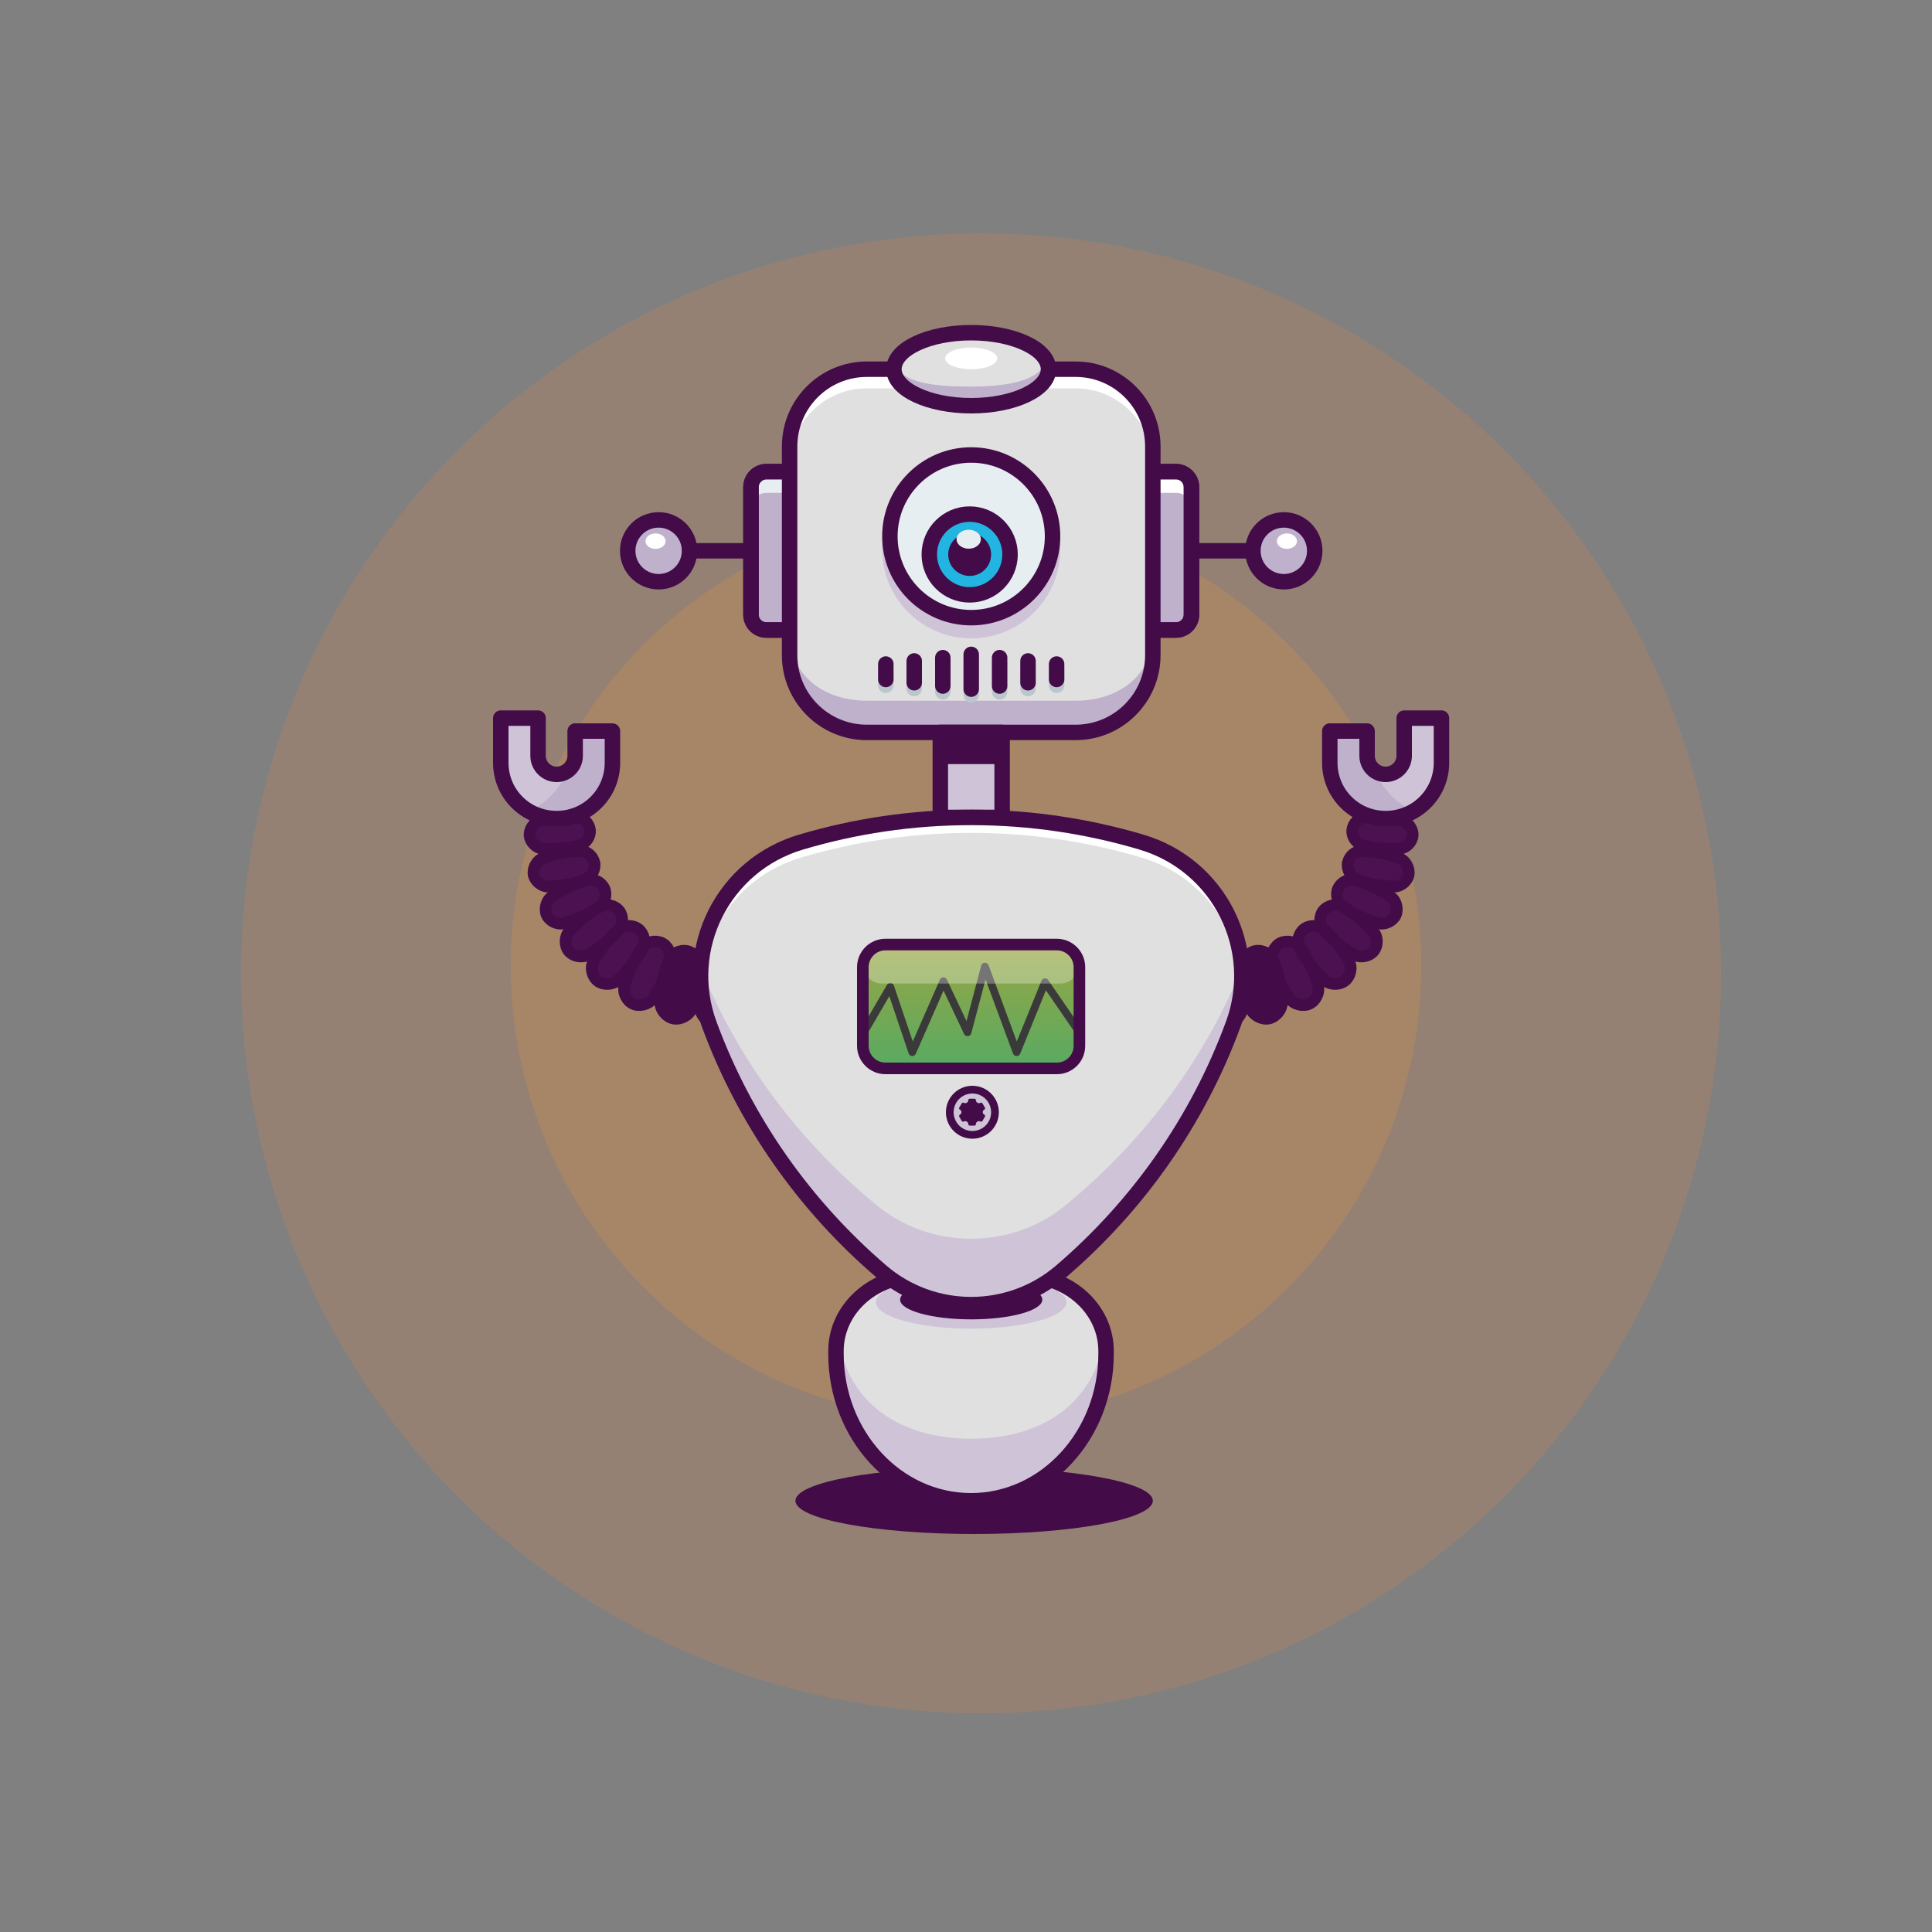 <?xml version="1.0" encoding="UTF-8" standalone="no"?>
<!-- Generator: Adobe Illustrator 23.1.1, SVG Export Plug-In . SVG Version: 6.00 Build 0)  -->

<svg
   version="1.1"
   id="Layer_1"
   x="0px"
   y="0px"
   viewBox="0 0 1000 1000"
   style="enable-background:new 0 0 1000 1000;"
   xml:space="preserve"
   sodipodi:docname="ai.svg"
   inkscape:version="1.2.1 (9c6d41e410, 2022-07-14)"
   xmlns:inkscape="http://www.inkscape.org/namespaces/inkscape"
   xmlns:sodipodi="http://sodipodi.sourceforge.net/DTD/sodipodi-0.dtd"
   xmlns="http://www.w3.org/2000/svg"
   xmlns:svg="http://www.w3.org/2000/svg"><rect x="0" y="0" width="1000" height="1000" fill="#808080" stroke="none"/><defs
   id="defs3371" /><sodipodi:namedview
   id="namedview3369"
   pagecolor="#ffffff"
   bordercolor="#000000"
   borderopacity="0.25"
   inkscape:showpageshadow="2"
   inkscape:pageopacity="0.0"
   inkscape:pagecheckerboard="0"
   inkscape:deskcolor="#d1d1d1"
   showgrid="false"
   inkscape:zoom="0.788"
   inkscape:cx="500"
   inkscape:cy="601.52284"
   inkscape:window-width="1920"
   inkscape:window-height="986"
   inkscape:window-x="-11"
   inkscape:window-y="-11"
   inkscape:window-maximized="1"
   inkscape:current-layer="Layer_1" />
<style
   type="text/css"
   id="style3133">
	.st0{fill:#FE3E4B;}
	.st1{fill:#EEF2F4;}
	.st2{opacity:0.17;fill:#FC8B3F;}
	.st3{opacity:0.17;fill:#FF9F2C;}
	.st4{fill:#430B48;}
	.st5{fill:#E0E0E0;}
	.st6{fill:#CFC3D8;}
	.st7{fill:none;stroke:#430B48;stroke-width:8;stroke-linecap:round;stroke-linejoin:round;stroke-miterlimit:10;}
	.st8{fill:#BFB0CC;}
	.st9{fill:#4B1151;}
	.st10{fill:none;stroke:#430B48;stroke-width:6;stroke-linecap:round;stroke-linejoin:round;stroke-miterlimit:10;}
	.st11{fill:#FFFFFF;}
	.st12{fill:#E6EEF1;}
	.st13{fill:#FEA74A;}
	.st14{fill:#BBC6CC;}
	.st15{fill:#CFC3D8;stroke:#CFC3D8;stroke-width:8;stroke-linecap:round;stroke-linejoin:round;stroke-miterlimit:10;}
	.st16{fill:#23B5E2;}
	.st17{fill:none;stroke:#BBC6CC;stroke-width:8;stroke-linecap:round;stroke-linejoin:round;stroke-miterlimit:10;}
	.st18{fill:url(#XMLID_198_);}
	.st19{fill:none;stroke:#3A3A3A;stroke-width:4;stroke-linecap:round;stroke-linejoin:round;stroke-miterlimit:10;}
	.st20{opacity:0.3;fill:#FFFFFF;}
	.st21{fill:none;stroke:#430B48;stroke-width:4;stroke-linecap:round;stroke-linejoin:round;stroke-miterlimit:10;}
	.st22{fill:#FE4B49;}
	.st23{fill:#FE5944;}
	.st24{fill:url(#XMLID_202_);}
</style>


<circle
   id="XMLID_1_"
   class="st2"
   cx="507.8"
   cy="503.8"
   r="383" />
<circle
   id="XMLID_3_"
   class="st3"
   cx="500"
   cy="500"
   r="235.6" />
<g
   id="g3351">
	<ellipse
   id="XMLID_22_"
   class="st4"
   cx="504.2"
   cy="776.8"
   rx="92.5"
   ry="17.2" />
	<path
   id="XMLID_104_"
   class="st5"
   d="M475.2,660.3c-23.5,0-42.5,17.4-42.5,39v1.4c0,42.1,31.3,76.1,69.9,76.1   c38.6,0,69.9-34.1,69.9-76.1v-1.4c0-21.5-19-39-42.5-39H475.2z" />
	<ellipse
   id="XMLID_24_"
   class="st6"
   cx="502.7"
   cy="674"
   rx="49.3"
   ry="13.7" />
	<ellipse
   id="XMLID_10_"
   class="st4"
   cx="502.7"
   cy="672.7"
   rx="36.8"
   ry="10.2" />
	<path
   id="XMLID_188_"
   class="st6"
   d="M502.7,744.7c-34.9,0-63.8-16.8-69.1-53.2c-0.6,2.5-0.9,5.1-0.9,7.8v1.4   c0,42.1,31.3,76.1,69.9,76.1c38.6,0,69.9-34.1,69.9-76.1v-1.4c0-2.7-0.3-5.3-0.9-7.8C566.5,727.9,537.6,744.7,502.7,744.7z" />
	<path
   id="XMLID_184_"
   class="st7"
   d="M475.2,660.3c-23.5,0-42.5,17.4-42.5,39v1.4c0,42.1,31.3,76.1,69.9,76.1   c38.6,0,69.9-34.1,69.9-76.1v-1.4c0-21.5-19-39-42.5-39H475.2z" />
	<line
   id="XMLID_17_"
   class="st7"
   x1="612.5"
   y1="285.1"
   x2="648.5"
   y2="285.1" />
	<circle
   id="XMLID_53_"
   class="st8"
   cx="664.5"
   cy="285.1"
   r="16" />
	<circle
   id="XMLID_16_"
   class="st7"
   cx="664.5"
   cy="285.1"
   r="16" />
	<g
   id="XMLID_42_">
		<path
   id="XMLID_50_"
   class="st9"
   d="M626,522.5c-0.9-7.5-0.6-15,0.8-22.4c0.9-3.8,5-6.8,8.6-6.6l0,0c3.7,0.1,7.5,3.3,8.2,7.2    c0.9,7.5,0.6,15-0.8,22.4c-0.9,3.8-5,6.8-8.6,6.6l0,0C630.5,529.6,626.6,526.4,626,522.5z" />
		<g
   id="XMLID_101_">
			<path
   id="XMLID_49_"
   class="st4"
   d="M647.3,522.1c-2.5-6.9-4.1-14.2-4.3-21.6c-0.1-3.8,3.2-7.6,6.8-8.3l0,0     c3.6-0.7,8,1.5,9.4,5.1c2.7,6.9,4.1,14.2,4.3,21.6c0.1,3.8-3.2,7.6-6.8,8.3l0,0C653.2,527.9,648.8,525.7,647.3,522.1z" />
			<path
   id="XMLID_48_"
   class="st9"
   d="M667.6,517c-4-6-7.2-12.6-9.1-19.6c-1-3.6,1.3-8,4.5-9.4l0,0c3.4-1.5,8-0.5,10.1,2.6     c4.1,5.9,7.2,12.6,9.1,19.6c1,3.6-1.3,8-4.5,9.4l0,0C674.5,521.1,669.8,520,667.6,517z" />
			<path
   id="XMLID_47_"
   class="st9"
   d="M685.8,507.5c-5.2-4.8-9.7-10.4-13.1-16.6c-1.8-3.3-0.5-7.9,2.2-10l0,0     c3-2.3,7.5-2.2,10.3,0.2c5.3,4.7,9.7,10.4,13.1,16.6c1.8,3.3,0.5,7.9-2.2,10l0,0C693.3,509.9,688.6,509.9,685.8,507.5z" />
			<path
   id="XMLID_46_"
   class="st9"
   d="M701.3,494.3c-6-3.4-11.6-7.7-16.2-12.9c-2.4-2.7-2.3-7.4-0.2-10l0,0     c2.4-2.9,6.6-3.8,9.8-2.1c6.1,3.3,11.6,7.7,16.2,12.9c2.4,2.7,2.3,7.4,0.2,10l0,0C709,494.9,704.5,496,701.3,494.3z" />
			<path
   id="XMLID_45_"
   class="st9"
   d="M713.5,477.9c-6.5-1.9-12.8-4.7-18.4-8.6c-2.9-2-3.9-6.5-2.5-9.5l0,0     c1.7-3.4,5.4-5.2,8.9-4.2c6.6,1.8,12.8,4.7,18.4,8.6c2.9,2,3.9,6.5,2.5,9.5l0,0C721,476.7,716.9,478.8,713.5,477.9z" />
			<path
   id="XMLID_44_"
   class="st9"
   d="M721.7,458.9c-6.7-0.3-13.3-1.4-19.5-3.8c-3.2-1.2-5.2-5.3-4.6-8.5l0,0     c0.9-3.8,4-6.2,7.4-6.1c6.7,0.1,13.3,1.4,19.5,3.8c3.2,1.2,5.2,5.3,4.6,8.5l0,0C728.6,455.9,725.2,458.9,721.7,458.9z" />
			<path
   id="XMLID_43_"
   class="st9"
   d="M724.5,439.3c-6.5,0.4-13-0.2-19.3-1.8c-3.3-1-5.6-4.6-5.3-7.8l0,0c0.5-3.9,3.3-6.3,6.7-6.7     c6.5-0.4,13,0.2,19.3,1.8c3.3,1,5.6,4.6,5.3,7.8l0,0C730.9,435.8,727.9,439,724.5,439.3z" />
		</g>
	</g>
	<g
   id="XMLID_97_">
		<path
   id="XMLID_68_"
   class="st10"
   d="M626,522.5c-0.9-7.5-0.6-15,0.8-22.4c0.9-3.8,5-6.8,8.6-6.6l0,0c3.7,0.1,7.5,3.3,8.2,7.2    c0.9,7.5,0.6,15-0.8,22.4c-0.9,3.8-5,6.8-8.6,6.6l0,0C630.5,529.6,626.6,526.4,626,522.5z" />
		<path
   id="XMLID_66_"
   class="st10"
   d="M647.3,522.1c-2.5-6.9-4.1-14.2-4.3-21.6c-0.1-3.8,3.2-7.6,6.8-8.3l0,0    c3.6-0.7,8,1.5,9.4,5.1c2.7,6.9,4.1,14.2,4.3,21.6c0.1,3.8-3.2,7.6-6.8,8.3l0,0C653.2,527.9,648.8,525.7,647.3,522.1z" />
		<path
   id="XMLID_65_"
   class="st10"
   d="M667.6,517c-4-6-7.2-12.6-9.1-19.6c-1-3.6,1.3-8,4.5-9.4l0,0c3.4-1.5,8-0.5,10.1,2.6    c4.1,5.9,7.2,12.6,9.1,19.6c1,3.6-1.3,8-4.5,9.4l0,0C674.5,521.1,669.8,520,667.6,517z" />
		<path
   id="XMLID_64_"
   class="st10"
   d="M685.8,507.5c-5.2-4.8-9.7-10.4-13.1-16.6c-1.8-3.3-0.5-7.9,2.2-10l0,0    c3-2.3,7.5-2.2,10.3,0.2c5.3,4.7,9.7,10.4,13.1,16.6c1.8,3.3,0.5,7.9-2.2,10l0,0C693.3,509.9,688.6,509.9,685.8,507.5z" />
		<path
   id="XMLID_63_"
   class="st10"
   d="M701.3,494.3c-6-3.4-11.6-7.7-16.2-12.9c-2.4-2.7-2.3-7.4-0.2-10l0,0    c2.4-2.9,6.6-3.8,9.8-2.1c6.1,3.3,11.6,7.7,16.2,12.9c2.4,2.7,2.3,7.4,0.2,10l0,0C709,494.9,704.5,496,701.3,494.3z" />
		<path
   id="XMLID_62_"
   class="st10"
   d="M713.5,477.9c-6.5-1.9-12.8-4.7-18.4-8.6c-2.9-2-3.9-6.5-2.5-9.5l0,0    c1.7-3.4,5.4-5.2,8.9-4.2c6.6,1.8,12.8,4.7,18.4,8.6c2.9,2,3.9,6.5,2.5,9.5l0,0C721,476.7,716.9,478.8,713.5,477.9z" />
		<path
   id="XMLID_61_"
   class="st10"
   d="M721.7,458.9c-6.7-0.3-13.3-1.4-19.5-3.8c-3.2-1.2-5.2-5.3-4.6-8.5l0,0    c0.9-3.8,4-6.2,7.4-6.1c6.7,0.1,13.3,1.4,19.5,3.8c3.2,1.2,5.2,5.3,4.6,8.5l0,0C728.6,455.9,725.2,458.9,721.7,458.9z" />
		<path
   id="XMLID_60_"
   class="st10"
   d="M724.5,439.3c-6.5,0.4-13-0.2-19.3-1.8c-3.3-1-5.6-4.6-5.3-7.8l0,0c0.5-3.9,3.3-6.3,6.7-6.7    c6.5-0.4,13,0.2,19.3,1.8c3.3,1,5.6,4.6,5.3,7.8l0,0C730.9,435.8,727.9,439,724.5,439.3z" />
	</g>
	<path
   id="XMLID_57_"
   class="st6"
   d="M726.8,371.7v19.5c0,5.3-4.3,9.6-9.6,9.6c-5.3,0-9.6-4.3-9.6-9.6v-12.8h-19.3v16.4   c0,16,12.9,28.9,28.9,28.9h0c16,0,28.9-12.9,28.9-28.9v-23.1H726.8z" />
	<path
   id="XMLID_187_"
   class="st8"
   d="M711.4,398.9c-2.3-1.8-3.8-4.5-3.8-7.6V383c0-0.8-0.1-1.7-0.1-2.5c0-0.7,0-1.3,0-2h-19.2v16.4   c0,16,12.9,28.9,28.9,28.9h0c5.2,0,10.1-1.4,14.3-3.8C722.7,415.7,715.5,408.2,711.4,398.9z" />
	<path
   id="XMLID_59_"
   class="st7"
   d="M726.8,371.7v19.5c0,5.3-4.3,9.6-9.6,9.6c-5.3,0-9.6-4.3-9.6-9.6v-12.8h-19.3v16.4   c0,16,12.9,28.9,28.9,28.9h0c16,0,28.9-12.9,28.9-28.9v-23.1H726.8z" />
	<g
   id="XMLID_256_">
		<path
   id="XMLID_279_"
   class="st9"
   d="M379.4,522.5c0.9-7.5,0.6-15-0.8-22.4c-0.9-3.8-5-6.8-8.6-6.6l0,0c-3.7,0.1-7.5,3.3-8.2,7.2    c-0.9,7.5-0.6,15,0.8,22.4c0.9,3.8,5,6.8,8.6,6.6l0,0C374.9,529.6,378.8,526.4,379.4,522.5z" />
		<g
   id="XMLID_257_">
			<path
   id="XMLID_276_"
   class="st4"
   d="M358,522.1c2.5-6.9,4.1-14.2,4.3-21.6c0.1-3.8-3.2-7.6-6.8-8.3l0,0c-3.6-0.7-8,1.5-9.4,5.1     c-2.7,6.9-4.1,14.2-4.3,21.6c-0.1,3.8,3.2,7.6,6.8,8.3l0,0C352.2,527.9,356.6,525.7,358,522.1z" />
			<path
   id="XMLID_273_"
   class="st9"
   d="M337.8,517c4-6,7.2-12.6,9.1-19.6c1-3.6-1.3-8-4.5-9.4l0,0c-3.4-1.5-8-0.5-10.1,2.6     c-4.1,5.9-7.2,12.6-9.1,19.6c-1,3.6,1.3,8,4.5,9.4l0,0C330.8,521.1,335.6,520,337.8,517z" />
			<path
   id="XMLID_270_"
   class="st9"
   d="M319.6,507.5c5.2-4.8,9.7-10.4,13.1-16.6c1.8-3.3,0.5-7.9-2.2-10l0,0     c-3-2.3-7.5-2.2-10.3,0.2c-5.3,4.7-9.7,10.4-13.1,16.6c-1.8,3.3-0.5,7.9,2.2,10l0,0C312,509.9,316.8,509.9,319.6,507.5z" />
			<path
   id="XMLID_267_"
   class="st9"
   d="M304.1,494.3c6-3.4,11.6-7.7,16.2-12.9c2.4-2.7,2.3-7.4,0.2-10l0,0     c-2.4-2.9-6.6-3.8-9.8-2.1c-6.1,3.3-11.6,7.7-16.2,12.9c-2.4,2.7-2.3,7.4-0.2,10l0,0C296.4,494.9,300.9,496,304.1,494.3z" />
			<path
   id="XMLID_264_"
   class="st9"
   d="M291.9,477.9c6.5-1.9,12.8-4.7,18.4-8.6c2.9-2,3.9-6.5,2.5-9.5l0,0     c-1.7-3.4-5.4-5.2-8.9-4.2c-6.6,1.8-12.8,4.7-18.4,8.6c-2.9,2-3.9,6.5-2.5,9.5l0,0C284.4,476.7,288.4,478.8,291.9,477.9z" />
			<path
   id="XMLID_261_"
   class="st9"
   d="M283.6,458.9c6.7-0.3,13.3-1.4,19.5-3.8c3.2-1.2,5.2-5.3,4.6-8.5l0,0     c-0.9-3.8-4-6.2-7.4-6.1c-6.7,0.1-13.3,1.4-19.5,3.8c-3.2,1.2-5.2,5.3-4.6,8.5l0,0C276.8,455.9,280.2,458.9,283.6,458.9z" />
			<path
   id="XMLID_258_"
   class="st9"
   d="M280.8,439.3c6.5,0.4,13-0.2,19.3-1.8c3.3-1,5.6-4.6,5.3-7.8l0,0c-0.5-3.9-3.3-6.3-6.7-6.7     c-6.5-0.4-13,0.2-19.3,1.8c-3.3,1-5.6,4.6-5.3,7.8l0,0C274.5,435.8,277.4,439,280.8,439.3z" />
		</g>
	</g>
	<g
   id="XMLID_247_">
		<path
   id="XMLID_255_"
   class="st10"
   d="M379.4,522.5c0.9-7.5,0.6-15-0.8-22.4c-0.9-3.8-5-6.8-8.6-6.6l0,0c-3.7,0.1-7.5,3.3-8.2,7.2    c-0.9,7.5-0.6,15,0.8,22.4c0.9,3.8,5,6.8,8.6,6.6l0,0C374.9,529.6,378.8,526.4,379.4,522.5z" />
		<path
   id="XMLID_254_"
   class="st10"
   d="M358,522.1c2.5-6.9,4.1-14.2,4.3-21.6c0.1-3.8-3.2-7.6-6.8-8.3l0,0c-3.6-0.7-8,1.5-9.4,5.1    c-2.7,6.9-4.1,14.2-4.3,21.6c-0.1,3.8,3.2,7.6,6.8,8.3l0,0C352.2,527.9,356.6,525.7,358,522.1z" />
		<path
   id="XMLID_253_"
   class="st10"
   d="M337.8,517c4-6,7.2-12.6,9.1-19.6c1-3.6-1.3-8-4.5-9.4l0,0c-3.4-1.5-8-0.5-10.1,2.6    c-4.1,5.9-7.2,12.6-9.1,19.6c-1,3.6,1.3,8,4.5,9.4l0,0C330.8,521.1,335.6,520,337.8,517z" />
		<path
   id="XMLID_252_"
   class="st10"
   d="M319.6,507.5c5.2-4.8,9.7-10.4,13.1-16.6c1.8-3.3,0.5-7.9-2.2-10l0,0    c-3-2.3-7.5-2.2-10.3,0.2c-5.3,4.7-9.7,10.4-13.1,16.6c-1.8,3.3-0.5,7.9,2.2,10l0,0C312,509.9,316.8,509.9,319.6,507.5z" />
		<path
   id="XMLID_251_"
   class="st10"
   d="M304.1,494.3c6-3.4,11.6-7.7,16.2-12.9c2.4-2.7,2.3-7.4,0.2-10l0,0    c-2.4-2.9-6.6-3.8-9.8-2.1c-6.1,3.3-11.6,7.7-16.2,12.9c-2.4,2.7-2.3,7.4-0.2,10l0,0C296.4,494.9,300.9,496,304.1,494.3z" />
		<path
   id="XMLID_250_"
   class="st10"
   d="M291.9,477.9c6.5-1.9,12.8-4.7,18.4-8.6c2.9-2,3.9-6.5,2.5-9.5l0,0    c-1.7-3.4-5.4-5.2-8.9-4.2c-6.6,1.8-12.8,4.7-18.4,8.6c-2.9,2-3.9,6.5-2.5,9.5l0,0C284.4,476.7,288.4,478.8,291.9,477.9z" />
		<path
   id="XMLID_249_"
   class="st10"
   d="M283.6,458.9c6.7-0.3,13.3-1.4,19.5-3.8c3.2-1.2,5.2-5.3,4.6-8.5l0,0    c-0.9-3.8-4-6.2-7.4-6.1c-6.7,0.1-13.3,1.4-19.5,3.8c-3.2,1.2-5.2,5.3-4.6,8.5l0,0C276.8,455.9,280.2,458.9,283.6,458.9z" />
		<path
   id="XMLID_248_"
   class="st10"
   d="M280.8,439.3c6.5,0.4,13-0.2,19.3-1.8c3.3-1,5.6-4.6,5.3-7.8l0,0c-0.5-3.9-3.3-6.3-6.7-6.7    c-6.5-0.4-13,0.2-19.3,1.8c-3.3,1-5.6,4.6-5.3,7.8l0,0C274.5,435.8,277.4,439,280.8,439.3z" />
	</g>
	<path
   id="XMLID_191_"
   class="st6"
   d="M278.5,371.7v19.5c0,5.3,4.3,9.6,9.6,9.6c5.3,0,9.6-4.3,9.6-9.6v-12.8h19.3v16.4   c0,16-12.9,28.9-28.9,28.9h0c-16,0-28.9-12.9-28.9-28.9v-23.1H278.5z" />
	<path
   id="XMLID_183_"
   class="st8"
   d="M294,398.9c2.3-1.8,3.8-4.5,3.8-7.6V383c0-0.8,0.1-1.7,0.1-2.5c0-0.7,0-1.3,0-2h19.2v16.4   c0,16-12.9,28.9-28.9,28.9h0c-5.2,0-10.1-1.4-14.3-3.8C282.7,415.7,289.9,408.2,294,398.9z" />
	<path
   id="XMLID_84_"
   class="st7"
   d="M278.5,371.7v19.5c0,5.3,4.3,9.6,9.6,9.6c5.3,0,9.6-4.3,9.6-9.6v-12.8h19.3v16.4   c0,16-12.9,28.9-28.9,28.9h0c-16,0-28.9-12.9-28.9-28.9v-23.1H278.5z" />
	<path
   id="XMLID_52_"
   class="st8"
   d="M608.7,326.1h-16v-82h16c4.4,0,8,3.6,8,8v66C616.7,322.6,613.1,326.1,608.7,326.1z" />
	<path
   id="XMLID_20_"
   class="st11"
   d="M608.7,244.1h-16v11h16c4.4,0,8,3.6,8,8v-11C616.7,247.7,613.1,244.1,608.7,244.1z" />
	<path
   id="XMLID_15_"
   class="st7"
   d="M608.7,326.1h-16v-82h16c4.4,0,8,3.6,8,8v66C616.7,322.6,613.1,326.1,608.7,326.1z" />
	<line
   id="XMLID_93_"
   class="st7"
   x1="392.9"
   y1="285.1"
   x2="356.9"
   y2="285.1" />
	<circle
   id="XMLID_69_"
   class="st8"
   cx="340.9"
   cy="285.1"
   r="16" />
	<circle
   id="XMLID_92_"
   class="st7"
   cx="340.9"
   cy="285.1"
   r="16" />
	<path
   id="XMLID_67_"
   class="st8"
   d="M396.7,326.1h16v-82h-16c-4.4,0-8,3.6-8,8v66C388.7,322.6,392.3,326.1,396.7,326.1z" />
	<path
   id="XMLID_23_"
   class="st12"
   d="M396.7,244.1c-4.4,0-8,3.6-8,8v11c0-4.4,3.6-8,8-8h16v-11H396.7z" />
	<path
   id="XMLID_94_"
   class="st7"
   d="M396.7,326.1h16v-82h-16c-4.4,0-8,3.6-8,8v66C388.7,322.6,392.3,326.1,396.7,326.1z" />
	<path
   id="XMLID_5_"
   class="st7"
   d="M608.7,326.1h-16v-82h16c4.4,0,8,3.6,8,8v66C616.7,322.6,613.1,326.1,608.7,326.1z" />
	<path
   id="XMLID_4_"
   class="st7"
   d="M396.7,326.1h16v-82h-16c-4.4,0-8,3.6-8,8v66C388.7,322.6,392.3,326.1,396.7,326.1z" />
	<path
   id="XMLID_88_"
   class="st5"
   d="M556.7,379.1h-108c-22.1,0-40-17.9-40-40v-108c0-22.1,17.9-40,40-40h108c22.1,0,40,17.9,40,40   v108C596.7,361.2,578.8,379.1,556.7,379.1z" />
	<path
   id="XMLID_39_"
   class="st5"
   d="M556.7,379.1h-108c-22.1,0-40-17.9-40-40v-108c0-22.1,17.9-40,40-40h108c22.1,0,40,17.9,40,40   v108C596.7,361.2,578.8,379.1,556.7,379.1z" />
	<path
   id="XMLID_108_"
   class="st5"
   d="M556.7,379.1h-108c-22.1,0-40-17.9-40-40v-108c0-22.1,17.9-40,40-40h108c22.1,0,40,17.9,40,40   v108C596.7,361.2,578.8,379.1,556.7,379.1z" />
	<path
   id="XMLID_133_"
   class="st11"
   d="M556.7,191.1h-108c-22.1,0-40,17.9-40,40v9.9c0-22.1,17.9-40,40-40h108c22.1,0,40,17.9,40,40   v-9.9C596.7,209,578.8,191.1,556.7,191.1z" />
	<path
   id="XMLID_154_"
   class="st8"
   d="M556.7,362.7h-108c-22.1,0-40-13-40-35.1v11.5c0,22.1,17.9,40,40,40h108c22.1,0,40-17.9,40-40   v-11.5C596.7,349.8,578.8,362.7,556.7,362.7z" />
	<path
   id="XMLID_2_"
   class="st7"
   d="M556.7,379.1h-108c-22.1,0-40-17.9-40-40v-108c0-22.1,17.9-40,40-40h108c22.1,0,40,17.9,40,40   v108C596.7,361.2,578.8,379.1,556.7,379.1z" />
	<ellipse
   id="XMLID_90_"
   class="st13"
   cx="502.7"
   cy="191.1"
   rx="40"
   ry="22" />
	<ellipse
   id="XMLID_76_"
   class="st14"
   cx="502.7"
   cy="191.1"
   rx="40"
   ry="22" />
	<ellipse
   id="XMLID_38_"
   class="st5"
   cx="502.7"
   cy="191.1"
   rx="40"
   ry="18.9" />
	<path
   id="XMLID_126_"
   class="st8"
   d="M541.4,186.6c-3,10.5-19.5,13.5-39.5,13.5c-18.6,0-34.2-1.9-38.7-11.3   c-0.3,1.1-0.5-1.8-0.5-0.6c0,12.1,17.9,21.9,40,21.9s40-9.8,40-21.9C542.7,186.2,542.2,188.3,541.4,186.6z" />
	<ellipse
   id="XMLID_6_"
   class="st7"
   cx="502.7"
   cy="191.1"
   rx="40"
   ry="18.9" />
	<circle
   id="XMLID_74_"
   class="st15"
   cx="502.7"
   cy="284.3"
   r="42.1" />
	<circle
   id="XMLID_89_"
   class="st12"
   cx="502.7"
   cy="277.6"
   r="42.1" />
	<circle
   id="XMLID_7_"
   class="st7"
   cx="502.7"
   cy="277.6"
   r="42.1" />
	<circle
   id="XMLID_58_"
   class="st16"
   cx="501.9"
   cy="287"
   r="20.9" />
	<circle
   id="XMLID_54_"
   class="st7"
   cx="501.9"
   cy="287"
   r="20.9" />
	<circle
   id="XMLID_55_"
   class="st4"
   cx="501.9"
   cy="287"
   r="11.1" />
	<g
   id="XMLID_107_">
		<g
   id="XMLID_239_">
			<line
   id="XMLID_246_"
   class="st17"
   x1="546.9"
   y1="346.7"
   x2="546.9"
   y2="354.7" />
			<line
   id="XMLID_245_"
   class="st17"
   x1="532.1"
   y1="345.1"
   x2="532.1"
   y2="356.4" />
			<line
   id="XMLID_244_"
   class="st17"
   x1="517.4"
   y1="343.4"
   x2="517.4"
   y2="358.1" />
			<line
   id="XMLID_243_"
   class="st17"
   x1="502.7"
   y1="341.7"
   x2="502.7"
   y2="359.7" />
			<line
   id="XMLID_242_"
   class="st17"
   x1="458.5"
   y1="346.7"
   x2="458.5"
   y2="354.7" />
			<line
   id="XMLID_241_"
   class="st17"
   x1="473.2"
   y1="345.1"
   x2="473.2"
   y2="356.4" />
			<line
   id="XMLID_240_"
   class="st17"
   x1="488"
   y1="343.4"
   x2="488"
   y2="358.1" />
		</g>
	</g>
	<g
   id="XMLID_8_">
		<g
   id="XMLID_220_">
			<line
   id="XMLID_227_"
   class="st7"
   x1="546.9"
   y1="343.7"
   x2="546.9"
   y2="351.7" />
			<line
   id="XMLID_226_"
   class="st7"
   x1="532.1"
   y1="342.1"
   x2="532.1"
   y2="353.4" />
			<line
   id="XMLID_225_"
   class="st7"
   x1="517.4"
   y1="340.4"
   x2="517.4"
   y2="355.1" />
			<line
   id="XMLID_224_"
   class="st7"
   x1="502.7"
   y1="338.7"
   x2="502.7"
   y2="356.7" />
			<line
   id="XMLID_223_"
   class="st7"
   x1="458.5"
   y1="343.7"
   x2="458.5"
   y2="351.7" />
			<line
   id="XMLID_222_"
   class="st7"
   x1="473.2"
   y1="342.1"
   x2="473.2"
   y2="353.4" />
			<line
   id="XMLID_221_"
   class="st7"
   x1="488"
   y1="340.4"
   x2="488"
   y2="355.1" />
		</g>
	</g>
	<rect
   id="XMLID_91_"
   x="486.7"
   y="379.1"
   class="st6"
   width="32"
   height="44" />
	<rect
   id="XMLID_87_"
   x="486.7"
   y="379.1"
   class="st4"
   width="32"
   height="16.4" />
	<rect
   id="XMLID_18_"
   x="486.7"
   y="379.1"
   class="st7"
   width="32"
   height="44" />
	<path
   id="XMLID_95_"
   class="st5"
   d="M638.3,530.2c-18.4,50-49.4,93.9-89.1,127.9c-26.7,22.9-66.3,22.9-93,0   c-39.7-34-70.7-77.9-89.1-127.9c-14.5-39.3,7.3-82.4,47.4-94.3c27.9-8.3,57.5-12.8,88.2-12.8s60.2,4.5,88.2,12.8   C631,447.8,652.8,490.9,638.3,530.2z" />
	<path
   id="XMLID_119_"
   class="st5"
   d="M638.3,530.2c-18.4,50-49.4,93.9-89.1,127.9c-26.7,22.9-66.3,22.9-93,0   c-39.7-34-70.7-77.9-89.1-127.9c-14.5-39.3,7.3-82.4,47.4-94.3c27.9-8.3,57.5-12.8,88.2-12.8s60.2,4.5,88.2,12.8   C631,447.8,652.8,490.9,638.3,530.2z" />
	<path
   id="XMLID_195_"
   class="st11"
   d="M414.5,443.9c27.9-8.3,57.5-12.8,88.2-12.8s60.2,4.5,88.2,12.8c30.3,9,50.1,35.7,51.8,65.2   c1.8-32.5-18.8-63.4-51.8-73.2c-27.9-8.3-57.5-12.8-88.2-12.8s-60.2,4.5-88.2,12.8c-33,9.8-53.6,40.7-51.8,73.2   C364.4,479.7,384.2,452.9,414.5,443.9z" />
	<path
   id="XMLID_175_"
   class="st6"
   d="M551.3,624c-27.9,22.9-69.4,22.9-97.3,0c-40.2-32.9-71.8-75-91.3-122.9   c-0.5,9.6,0.8,19.5,4.4,29.1c18.4,50,49.4,93.9,89.1,127.9c26.7,22.9,66.3,22.9,93,0c39.7-34,70.7-77.9,89.1-127.9   c3.6-9.6,4.9-19.5,4.4-29.1C623.2,549,591.5,591.1,551.3,624z" />
	<path
   id="XMLID_28_"
   class="st7"
   d="M638.3,530.2c-18.4,50-49.4,93.9-89.1,127.9c-26.7,22.9-66.3,22.9-93,0   c-39.7-34-70.7-77.9-89.1-127.9c-14.5-39.3,7.3-82.4,47.4-94.3c27.9-8.3,57.5-12.8,88.2-12.8s60.2,4.5,88.2,12.8   C631,447.8,652.8,490.9,638.3,530.2z" />
	<linearGradient
   id="XMLID_198_"
   gradientUnits="userSpaceOnUse"
   x1="502.686"
   y1="552.985"
   x2="502.686"
   y2="488.985">
		<stop
   offset="0"
   style="stop-color:#57AA63"
   id="stop3335" />
		<stop
   offset="1"
   style="stop-color:#9AA642"
   id="stop3337" />
	</linearGradient>
	<path
   id="XMLID_96_"
   class="st18"
   d="M547,553h-88.7c-6.4,0-11.7-5.2-11.7-11.7v-40.7c0-6.4,5.2-11.7,11.7-11.7H547   c6.4,0,11.7,5.2,11.7,11.7v40.7C558.7,547.8,553.5,553,547,553z" />
	<polyline
   id="XMLID_21_"
   class="st19"
   points="446.7,535 460.8,510.8 472.2,544.6 488.3,507.9 500.8,534.3 509.8,500.3    526.2,544.6 540.9,508.4 558.7,534.3  " />
	<path
   id="XMLID_103_"
   class="st20"
   d="M548.6,509.1h-91.9c-5.6,0-10.1-4.5-10.1-10.1l0,0c0-5.6,4.5-10.1,10.1-10.1h91.9   c5.6,0,10.1,4.5,10.1,10.1l0,0C558.7,504.6,554.2,509.1,548.6,509.1z" />
	<path
   id="XMLID_19_"
   class="st10"
   d="M547,553h-88.7c-6.4,0-11.7-5.2-11.7-11.7v-40.7c0-6.4,5.2-11.7,11.7-11.7H547   c6.4,0,11.7,5.2,11.7,11.7v40.7C558.7,547.8,553.5,553,547,553z" />
	<ellipse
   id="XMLID_51_"
   class="st11"
   cx="502.7"
   cy="185.5"
   rx="13.5"
   ry="5.6" />
	<ellipse
   id="XMLID_70_"
   class="st12"
   cx="501.4"
   cy="279.1"
   rx="6.3"
   ry="4.9" />
	<ellipse
   id="XMLID_116_"
   class="st11"
   cx="666.1"
   cy="280.1"
   rx="5.2"
   ry="4" />
	<ellipse
   id="XMLID_134_"
   class="st11"
   cx="339.3"
   cy="280.1"
   rx="5.2"
   ry="4" />
	<circle
   id="XMLID_25_"
   class="st6"
   cx="503.3"
   cy="575.7"
   r="11.7" />
	<circle
   id="XMLID_9_"
   class="st21"
   cx="503.3"
   cy="575.7"
   r="11.7" />
	<path
   id="XMLID_37_"
   class="st4"
   d="M509.8,573.3l-1.3-2.2c-0.2-0.3-0.6-0.5-1-0.3l0,0c-1.1,0.6-2.4-0.2-2.4-1.4l0,0   c0-0.4-0.3-0.7-0.7-0.7h-2.5c-0.4,0-0.7,0.3-0.7,0.7v0c0,1.2-1.3,2-2.4,1.4l0,0c-0.3-0.2-0.8-0.1-1,0.3l-1.3,2.2   c-0.2,0.3-0.1,0.8,0.3,1l0,0c1.1,0.6,1.1,2.1,0,2.7l0,0c-0.3,0.2-0.5,0.6-0.3,1l1.3,2.2c0.2,0.3,0.6,0.5,1,0.3l0,0   c1.1-0.6,2.4,0.2,2.4,1.4v0c0,0.4,0.3,0.7,0.7,0.7h2.5c0.4,0,0.7-0.3,0.7-0.7l0,0c0-1.2,1.3-2,2.4-1.4l0,0c0.3,0.2,0.8,0.1,1-0.3   l1.3-2.2c0.2-0.3,0.1-0.8-0.3-1l0,0c-1.1-0.6-1.1-2.1,0-2.7l0,0C509.9,574.1,510,573.7,509.8,573.3z" />
</g>
<circle
   id="XMLID_27_"
   class="st7"
   cx="-409.8"
   cy="300.7"
   r="36.2" />
<circle
   id="XMLID_36_"
   class="st0"
   cx="-409.8"
   cy="400.8"
   r="36.2" />
<circle
   id="XMLID_41_"
   class="st22"
   cx="-409.8"
   cy="487.9"
   r="36.2" />
<circle
   id="XMLID_56_"
   class="st23"
   cx="-409.8"
   cy="578.2"
   r="36.2" />
<circle
   id="XMLID_72_"
   class="st5"
   cx="-311.8"
   cy="387.1"
   r="36.2" />
<circle
   id="XMLID_111_"
   class="st20"
   cx="-221.2"
   cy="327.2"
   r="36.2" />
<circle
   id="XMLID_113_"
   class="st16"
   cx="-221.2"
   cy="424.5"
   r="36.2" />
<circle
   id="XMLID_75_"
   class="st8"
   cx="-311.8"
   cy="478.7"
   r="36.2" />
<linearGradient
   id="XMLID_202_"
   gradientUnits="userSpaceOnUse"
   x1="-348.003"
   y1="292.178"
   x2="-275.672"
   y2="292.178">
	<stop
   offset="0"
   style="stop-color:#57AA63"
   id="stop3361" />
	<stop
   offset="1"
   style="stop-color:#9AA642"
   id="stop3363" />
</linearGradient>
<circle
   id="XMLID_109_"
   class="st24"
   cx="-311.8"
   cy="292.2"
   r="36.2" />
<circle
   id="XMLID_100_"
   class="st9"
   cx="-311.8"
   cy="582"
   r="36.2" />
</svg>
